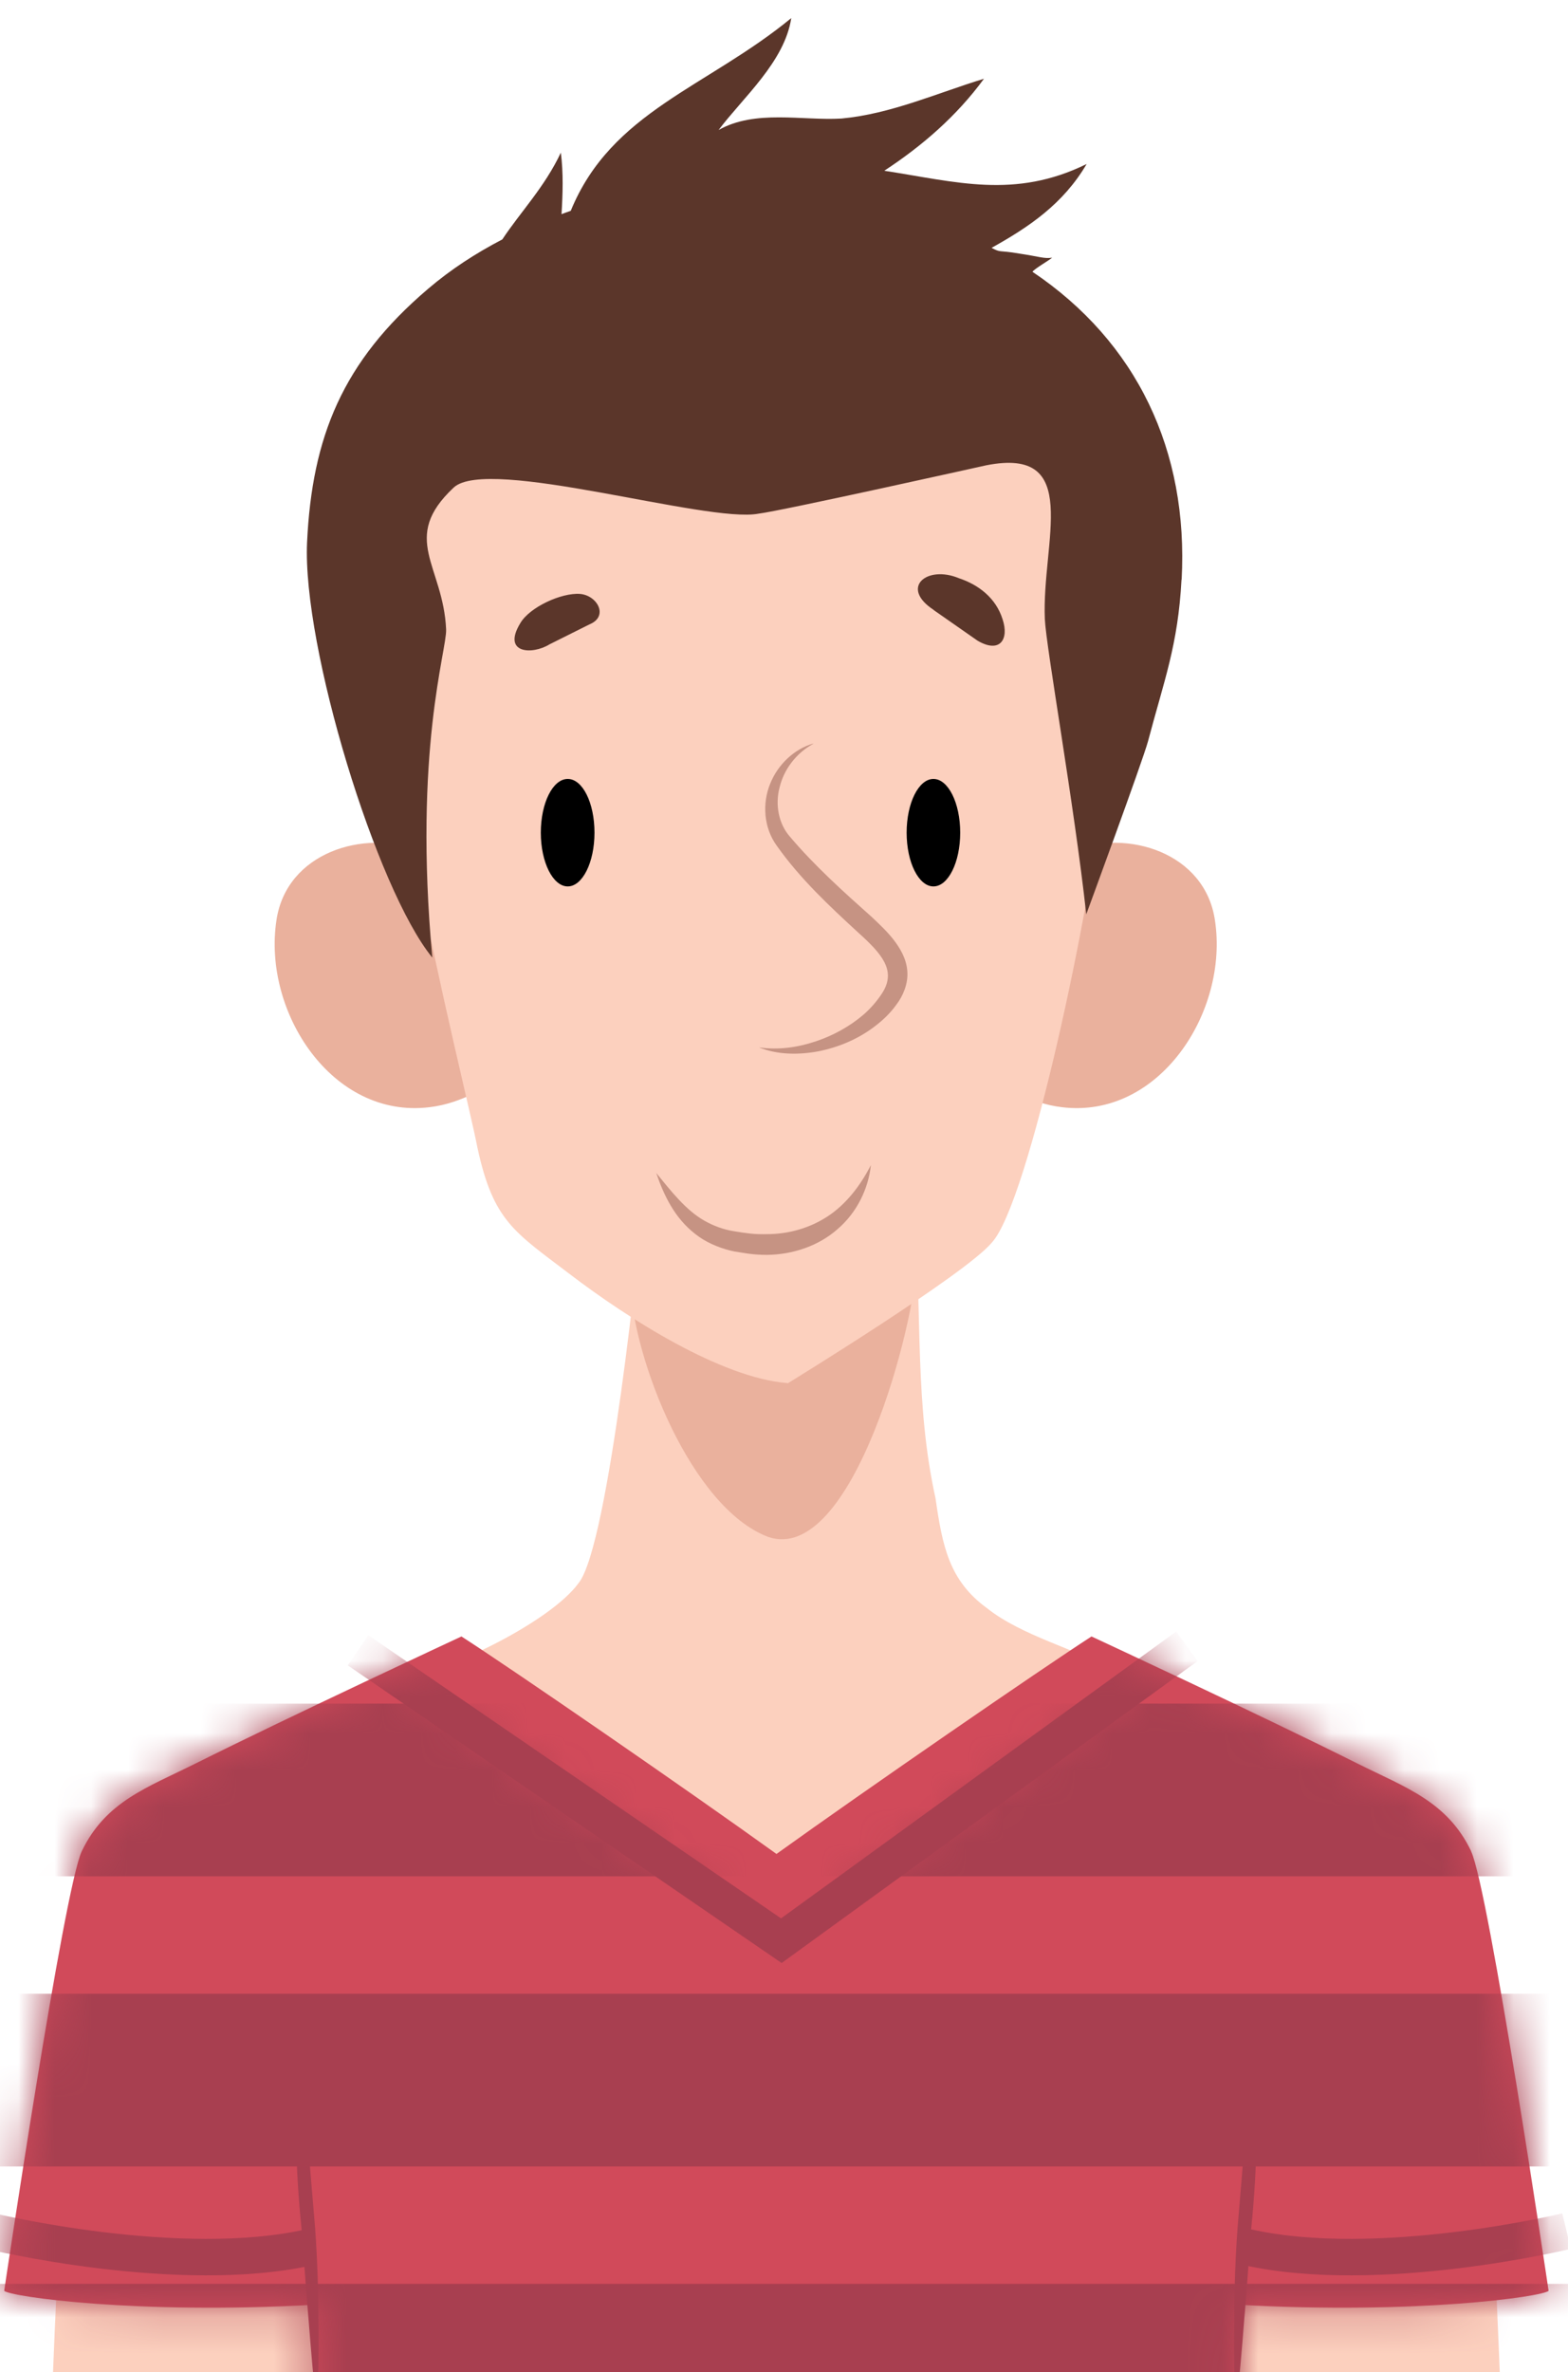 <svg width="43" height="65" viewBox="0 0 43 65" fill="none" xmlns="http://www.w3.org/2000/svg">
<path d="M11.155 45.949C12.378 45.76 15.111 44.42 15.865 43.383C16.713 42.349 17.561 33.709 17.561 33.709C19.537 34.088 23.209 34.274 25.091 33.425C25.28 36.06 25.091 38.51 25.655 41.054C25.844 42.372 26.03 43.314 27.067 44.068C28.01 44.821 29.513 45.196 30.55 45.764C29.233 47.835 28.101 50.19 26.314 51.791C24.712 53.298 22.827 54.615 21.513 56.217L11.155 45.953V45.949Z" fill="#FCD0BE"/>
<path d="M17.284 35.137C17.356 37.245 18.958 41.315 21.062 42.114C23.387 42.913 25.132 36.155 25.132 34.557L17.284 35.14V35.137Z" fill="#EAB19D"/>
<path d="M11.507 23.309C9.982 22.711 7.854 23.362 7.581 25.218C7.199 27.724 9.107 30.669 11.78 30.34C12.707 30.23 13.362 29.742 14.176 29.359L11.507 23.309Z" fill="#EAB19D"/>
<path d="M29.392 23.309C30.918 22.711 33.045 23.362 33.318 25.218C33.7 27.724 31.792 30.669 29.119 30.34C28.192 30.23 27.541 29.742 26.723 29.359L29.392 23.309Z" fill="#EAB19D"/>
<path d="M21.593 37.9C19.776 37.756 17.228 36.136 15.634 34.921C14.108 33.758 13.525 33.467 13.09 31.434C12.726 29.545 9.747 18.206 10.693 14.719C11.204 12.902 11.564 11.592 12.582 10.142C13.892 8.325 15.925 7.382 18.034 7.018C21.74 6.364 25.81 7.09 28.574 9.706C31.482 12.322 30.607 18.066 30.247 21.625C29.956 24.676 28.214 32.963 27.196 34.054C26.469 34.925 21.6 37.908 21.6 37.908L21.593 37.9Z" fill="#FCD0BE"/>
<path d="M17.992 32.138C18.405 32.642 18.802 33.156 19.313 33.448C19.567 33.592 19.84 33.694 20.131 33.739L20.351 33.774C20.434 33.785 20.517 33.796 20.585 33.804C20.729 33.819 20.881 33.823 21.028 33.819C21.619 33.819 22.202 33.656 22.698 33.331C23.194 33.005 23.587 32.505 23.883 31.926C23.815 32.573 23.5 33.228 22.967 33.683C22.44 34.148 21.729 34.379 21.036 34.387C20.862 34.387 20.691 34.376 20.517 34.353C20.426 34.341 20.354 34.326 20.275 34.315C20.188 34.304 20.105 34.288 20.017 34.266C19.68 34.179 19.343 34.035 19.067 33.815C18.499 33.376 18.204 32.751 17.996 32.142L17.992 32.138Z" fill="#C69383"/>
<path d="M16.303 22.817C16.303 23.631 15.974 24.29 15.569 24.29C15.164 24.29 14.831 23.631 14.831 22.817C14.831 22.003 15.16 21.345 15.569 21.345C15.978 21.345 16.303 22.003 16.303 22.817Z" fill="black"/>
<path d="M26.332 22.817C26.332 23.631 26.003 24.29 25.598 24.29C25.193 24.29 24.863 23.631 24.863 22.817C24.863 22.003 25.193 21.345 25.598 21.345C26.003 21.345 26.332 22.003 26.332 22.817Z" fill="black"/>
<path d="M22.3 20.383C21.827 20.644 21.498 21.087 21.38 21.572C21.252 22.052 21.354 22.571 21.653 22.916C22.331 23.718 23.111 24.419 23.913 25.134C24.11 25.32 24.314 25.509 24.5 25.744C24.678 25.975 24.856 26.262 24.882 26.614C24.909 26.963 24.757 27.3 24.587 27.523C24.409 27.773 24.201 27.966 23.97 28.14C23.512 28.485 22.982 28.701 22.437 28.81C21.895 28.909 21.32 28.905 20.812 28.701C21.346 28.78 21.876 28.701 22.365 28.538C22.857 28.375 23.311 28.121 23.69 27.796C23.875 27.633 24.042 27.44 24.171 27.247C24.311 27.042 24.367 26.849 24.345 26.656C24.303 26.27 23.917 25.899 23.531 25.551C22.747 24.831 21.941 24.078 21.308 23.184C20.937 22.681 20.903 22.011 21.119 21.481C21.331 20.947 21.782 20.523 22.304 20.375L22.3 20.383Z" fill="#C69383"/>
<path d="M15.069 17.657C14.596 17.949 13.759 17.911 14.27 17.074C14.524 16.639 15.395 16.237 15.906 16.275C16.379 16.313 16.705 16.892 16.16 17.112L15.069 17.657Z" fill="#5B362A"/>
<path d="M25.606 16.714C24.663 16.097 25.424 15.48 26.295 15.844C26.84 16.025 27.313 16.389 27.495 16.972C27.677 17.517 27.423 17.918 26.806 17.555L25.606 16.718V16.714Z" fill="#5B362A"/>
<path d="M32.405 15.885C32.594 12.357 31.182 9.374 28.313 7.447C28.392 7.348 28.748 7.151 28.854 7.06C28.646 7.098 28.479 7.026 27.968 6.951C27.351 6.845 27.468 6.935 27.192 6.792C28.207 6.227 29.153 5.595 29.8 4.494C27.828 5.463 26.223 4.982 24.25 4.679C25.284 4.001 26.23 3.187 26.984 2.158C25.704 2.548 24.432 3.123 23.077 3.248C22.005 3.312 20.714 2.994 19.707 3.562C20.374 2.673 21.517 1.696 21.699 0.496C19.386 2.396 16.766 3.055 15.652 5.777C15.569 5.803 15.486 5.838 15.399 5.868C15.433 5.311 15.452 4.74 15.38 4.183C14.937 5.126 14.271 5.811 13.775 6.561C13.048 6.939 12.363 7.382 11.738 7.916C9.387 9.915 8.558 11.982 8.421 14.859C8.289 17.721 10.322 24.366 11.855 26.24C11.333 20.561 12.257 17.816 12.234 17.248C12.158 15.499 10.958 14.75 12.442 13.36C13.373 12.489 19.397 14.345 20.798 14.076C21.415 14.004 27.044 12.751 27.044 12.751C29.695 12.228 28.566 14.833 28.653 16.961C28.688 17.744 29.456 22.026 29.789 25.055C29.789 25.055 31.341 20.841 31.482 20.315C31.921 18.653 32.307 17.676 32.401 15.882L32.405 15.885Z" fill="#5B362A"/>
<path d="M1.588 61.952C3.439 61.627 6.71 62.172 8.891 62.062C9.216 64.353 9.11 69.255 9.11 69.255C6.93 69.691 3.659 69.475 1.368 69.365C1.236 69.316 1.588 61.952 1.588 61.952Z" fill="#FCD0BE"/>
<path d="M40.995 61.952C39.144 61.627 35.873 62.172 33.692 62.062C33.367 64.353 33.477 69.255 33.477 69.255C35.657 69.691 38.928 69.475 41.215 69.365C41.347 69.316 40.995 61.952 40.995 61.952Z" fill="#FCD0BE"/>
<path d="M40.344 50.727C39.689 49.364 38.55 48.985 37.236 48.33C34.62 47.02 29.933 44.843 29.933 44.843C28.555 45.733 23.736 49.05 21.294 50.803C18.852 49.046 14.032 45.729 12.654 44.843C12.654 44.843 7.967 47.024 5.351 48.33C4.037 48.985 2.898 49.364 2.243 50.727C1.751 51.764 0.115 62.774 0.115 62.774C0.278 62.936 3.769 63.429 8.618 63.156C8.728 65.556 8.728 70.459 8.728 70.459C8.656 70.353 14.967 70.338 19.302 70.342V70.349C19.302 70.349 20.09 70.349 21.29 70.345C22.49 70.345 23.281 70.349 23.281 70.349V70.342C27.616 70.342 33.927 70.353 33.855 70.459C33.855 70.459 33.855 65.552 33.965 63.156C38.815 63.429 42.306 62.936 42.468 62.774C42.468 62.774 40.833 51.764 40.341 50.727H40.344Z" fill="#D14A5A"/>
<mask id="mask0_142_1771" style="mask-type:luminance" maskUnits="userSpaceOnUse" x="0" y="45" width="43" height="26">
<path d="M40.344 50.727C39.689 49.364 38.55 48.985 37.236 48.33C35.665 47.547 33.352 46.445 31.75 45.692L21.43 53.18L10.64 45.782C9.05 46.532 6.858 47.573 5.351 48.327C4.037 48.982 2.898 49.36 2.243 50.723C1.751 51.761 0.115 62.77 0.115 62.77C0.278 62.933 3.769 63.425 8.618 63.152C8.728 65.553 8.728 70.455 8.728 70.455C8.656 70.349 14.967 70.334 19.302 70.338V70.346C19.302 70.346 20.09 70.346 21.29 70.342C22.49 70.342 23.281 70.346 23.281 70.346V70.338C27.616 70.338 33.927 70.349 33.855 70.455C33.855 70.455 33.855 65.549 33.965 63.152C38.815 63.425 42.306 62.933 42.468 62.77C42.468 62.77 40.833 51.761 40.341 50.723L40.344 50.727Z" fill="white"/>
</mask>
<g mask="url(#mask0_142_1771)">
<path d="M45.077 46.684H-1.017V51.416H45.077V46.684Z" fill="#A83F50"/>
<path d="M45.076 54.634H-1.017V59.366H45.076V54.634Z" fill="#A83F50"/>
<path d="M45.076 62.584H-1.017V67.317H45.076V62.584Z" fill="#A83F50"/>
</g>
<mask id="mask1_142_1771" style="mask-type:luminance" maskUnits="userSpaceOnUse" x="0" y="44" width="43" height="27">
<path d="M40.344 50.727C39.689 49.364 38.55 48.985 37.236 48.33C34.62 47.02 29.933 44.843 29.933 44.843C28.555 45.733 23.736 49.05 21.294 50.803C18.852 49.046 14.032 45.729 12.654 44.843C12.654 44.843 7.967 47.024 5.351 48.33C4.037 48.985 2.898 49.364 2.243 50.727C1.751 51.764 0.115 62.774 0.115 62.774C0.278 62.936 3.769 63.429 8.618 63.156C8.728 65.556 8.728 70.459 8.728 70.459C8.656 70.353 14.967 70.338 19.302 70.342V70.349C19.302 70.349 20.09 70.349 21.29 70.345C22.49 70.345 23.281 70.349 23.281 70.349V70.342C27.616 70.342 33.927 70.353 33.855 70.459C33.855 70.459 33.855 65.552 33.965 63.156C38.815 63.429 42.306 62.936 42.468 62.774C42.468 62.774 40.833 51.764 40.341 50.727H40.344Z" fill="white"/>
</mask>
<g mask="url(#mask1_142_1771)">
<path d="M9.819 45.222L21.427 53.18L32.55 45.112" stroke="#A83F50" stroke-miterlimit="10"/>
<path d="M-0.267 61.138C-0.267 61.138 4.913 62.392 8.509 61.574" stroke="#A83F50" stroke-miterlimit="10"/>
<path d="M42.961 61.138C42.961 61.138 37.782 62.392 34.185 61.574" stroke="#A83F50" stroke-miterlimit="10"/>
</g>
<path d="M8.694 66.083C8.6 65.246 8.528 64.409 8.463 63.577C8.388 62.74 8.338 61.903 8.27 61.074C8.183 60.245 8.13 59.397 8.123 58.556C8.123 57.716 8.149 56.872 8.236 56.035C8.323 56.872 8.369 57.712 8.441 58.545C8.494 59.382 8.573 60.203 8.641 61.047C8.702 61.888 8.728 62.728 8.732 63.569C8.743 64.409 8.732 65.25 8.694 66.09V66.083Z" fill="#A83F50"/>
<path d="M7.437 59.12C6.873 58.64 6.574 57.89 6.51 57.152C6.449 56.413 6.616 55.63 7.074 55.05C6.892 55.755 6.828 56.436 6.885 57.121C6.941 57.807 7.119 58.465 7.437 59.12Z" fill="#A83F50"/>
<path d="M33.886 66.082C33.844 65.242 33.836 64.401 33.848 63.561C33.848 62.721 33.878 61.884 33.939 61.04C34.007 60.199 34.083 59.374 34.139 58.537C34.207 57.704 34.253 56.868 34.344 56.027C34.431 56.868 34.453 57.708 34.457 58.548C34.45 59.389 34.397 60.237 34.313 61.066C34.245 61.899 34.196 62.736 34.12 63.569C34.056 64.405 33.984 65.242 33.889 66.075L33.886 66.082Z" fill="#A83F50"/>
<path d="M35.139 59.12C35.453 58.465 35.635 57.807 35.691 57.121C35.752 56.436 35.684 55.755 35.502 55.05C35.96 55.63 36.127 56.413 36.066 57.152C36.002 57.89 35.703 58.64 35.139 59.12Z" fill="#A83F50"/>
</svg>
